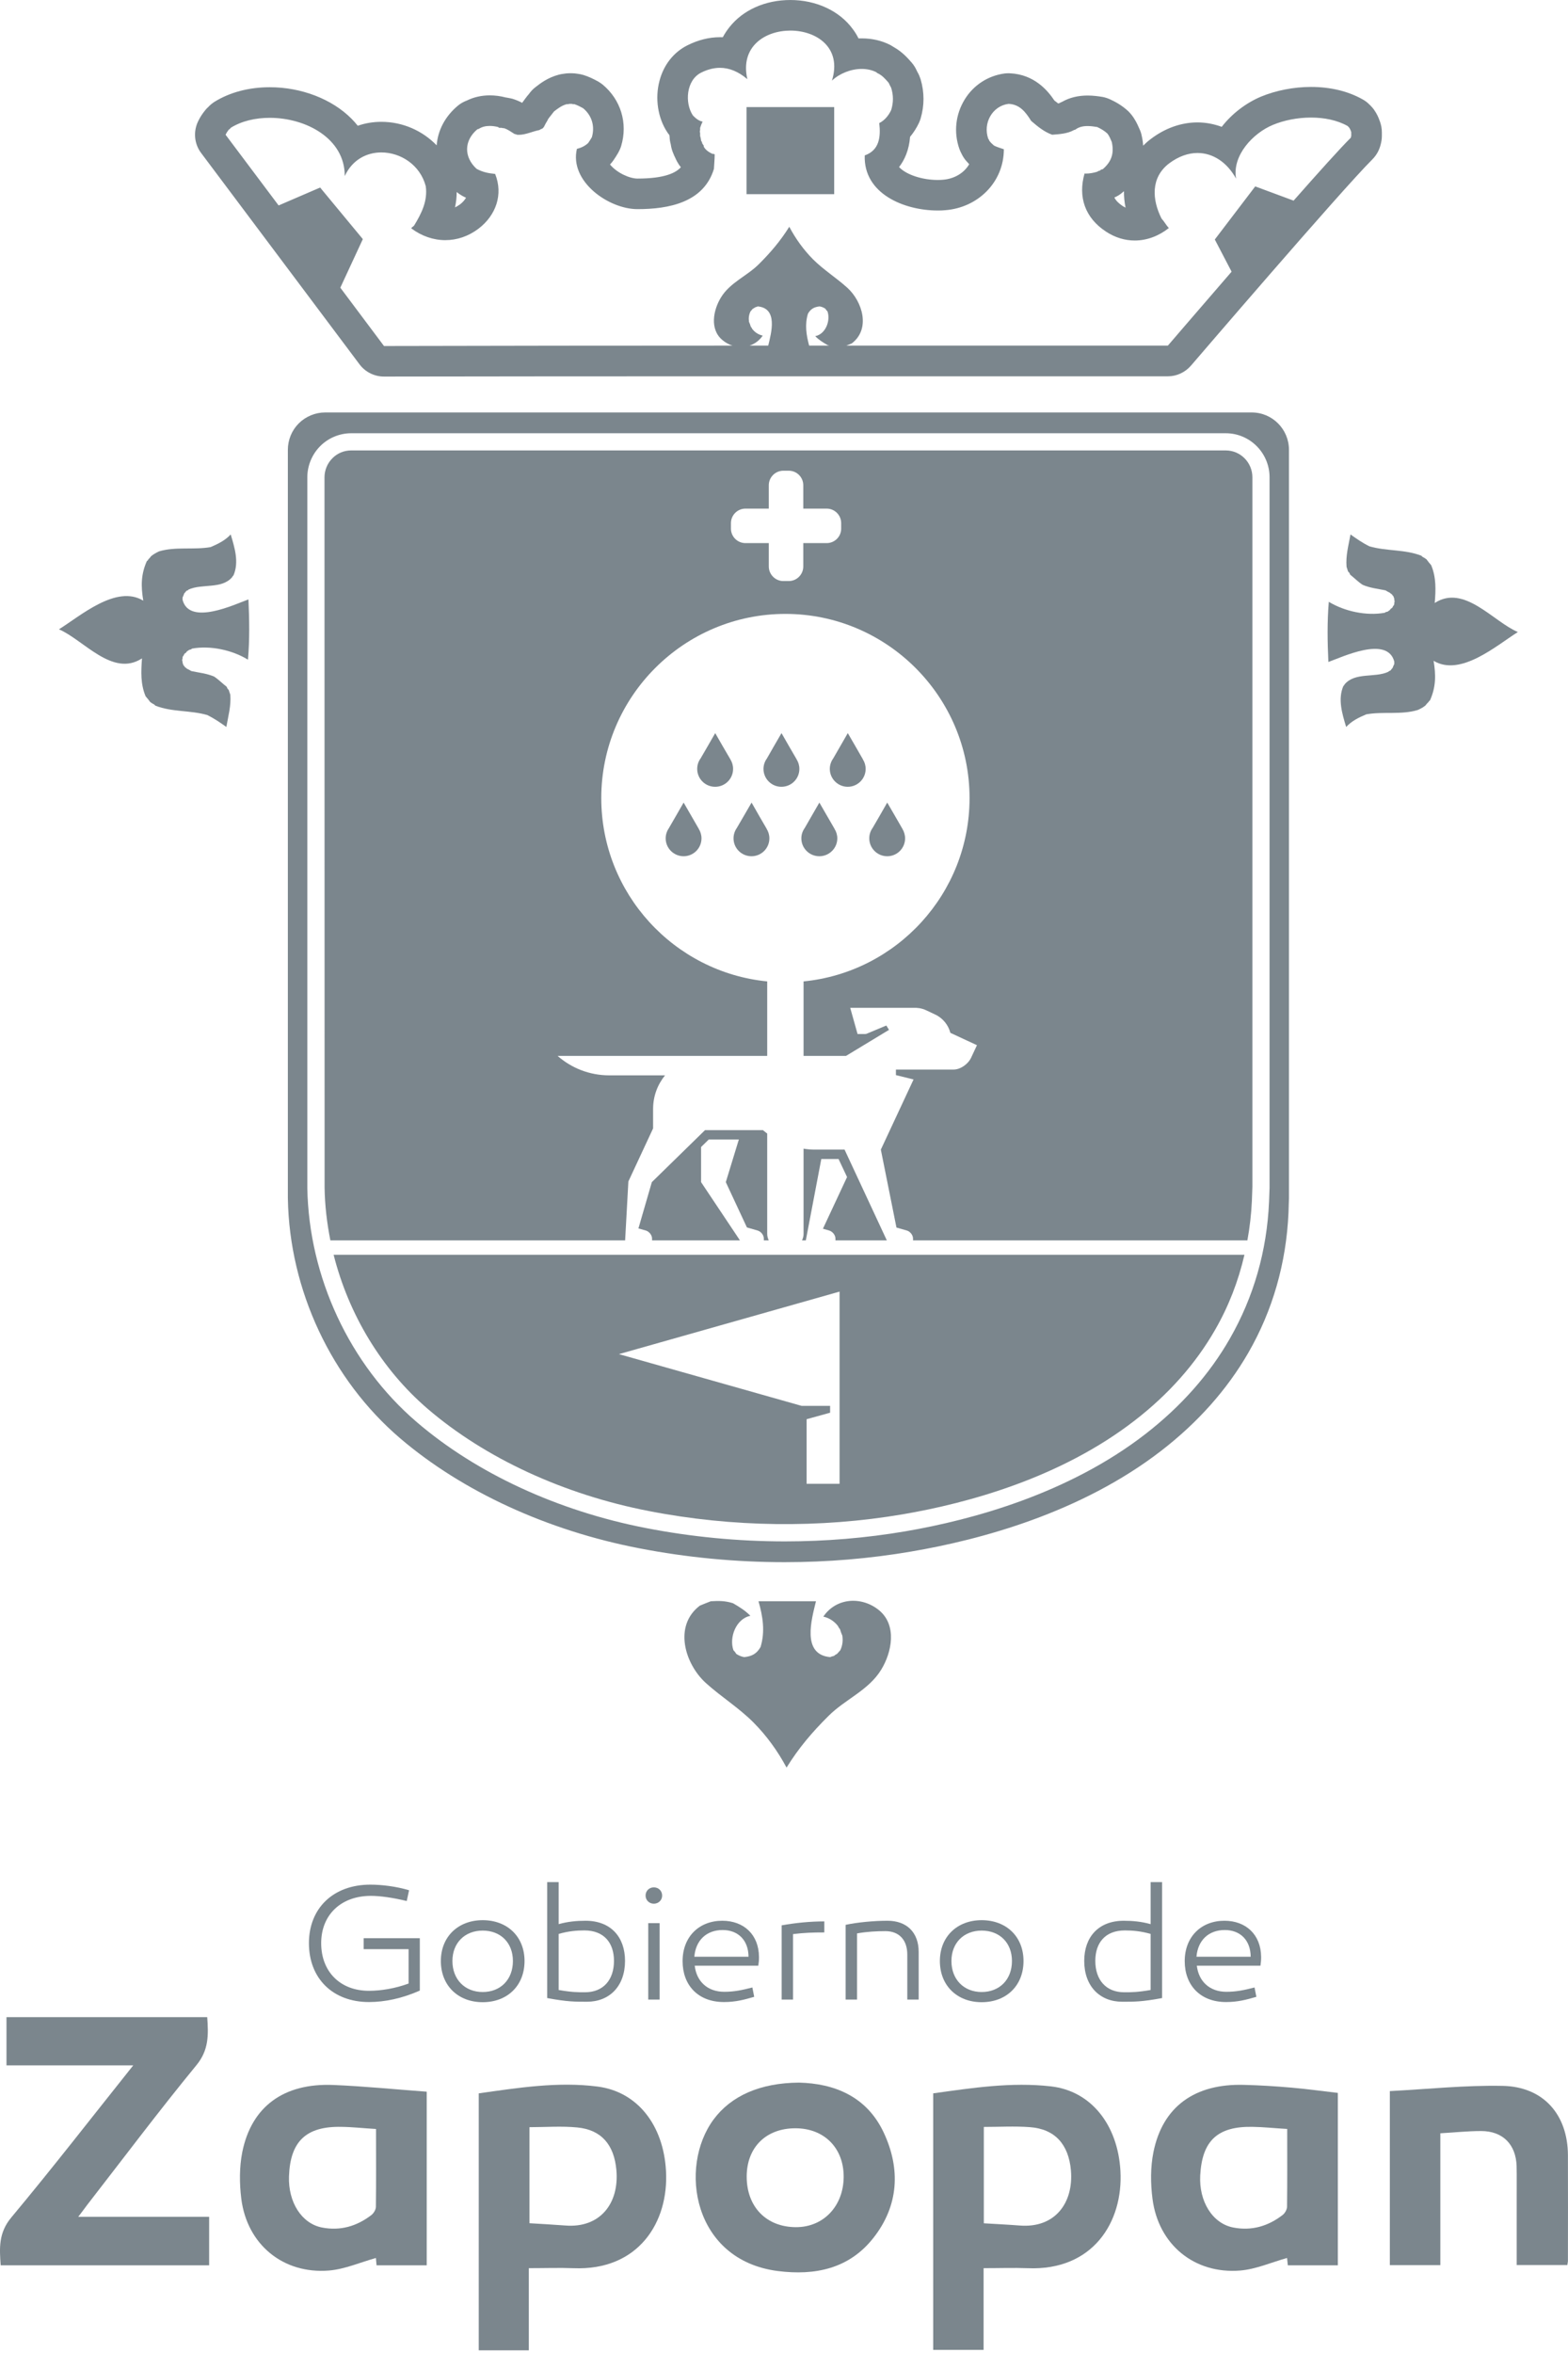 <?xml version="1.0" encoding="UTF-8" standalone="no"?><!DOCTYPE svg PUBLIC "-//W3C//DTD SVG 1.1//EN" "http://www.w3.org/Graphics/SVG/1.1/DTD/svg11.dtd"><svg width="100%" height="100%" viewBox="0 0 400 600" version="1.1" xmlns="http://www.w3.org/2000/svg" xmlns:xlink="http://www.w3.org/1999/xlink" xml:space="preserve" style="fill-rule:evenodd;clip-rule:evenodd;stroke-linejoin:round;stroke-miterlimit:1.414;"><g id="zapopan"><path d="M387.212,161.166c-6.299,-2.653 -13.694,-12.284 -21.21,-7.411c0.283,-3.331 0.398,-6.524 -0.906,-9.639c-0.418,-0.478 -0.828,-0.976 -1.207,-1.503c-0.305,-0.24 -0.641,-0.441 -0.98,-0.602l-0.313,-0.303c-4.266,-1.675 -8.889,-1.119 -13.269,-2.405c-1.784,-0.881 -3.189,-1.878 -4.813,-3.018c-0.505,2.824 -1.239,5.351 -1.005,8.249c0.119,0.371 0.258,0.788 0.387,1.201c0.248,0.194 0.442,0.468 0.521,0.793c1.085,0.855 2.025,1.84 3.205,2.603c1.866,0.805 3.835,1 5.836,1.41c0.355,0.234 0.715,0.43 1.094,0.603c0.152,0.173 0.306,0.289 0.516,0.391c0.093,0.199 0.238,0.377 0.399,0.509c0.064,0.209 0.115,0.403 0.218,0.609l0,0.303l0.063,0.209l0,0.292l-0.063,0.298l0,0.291l-0.128,0.317l-0.194,0.2l-0.114,0.298c-0.135,0.161 -0.296,0.293 -0.488,0.393l-0.209,0.303c-0.192,0.128 -0.409,0.265 -0.58,0.417l-0.443,0.088l-0.279,0.19c-4.646,0.843 -10.214,-0.335 -14.272,-2.795c-0.427,5.161 -0.346,10.177 -0.106,15.344c3.488,-1.234 15.045,-6.806 16.813,-0.097l0,0.609c-0.176,0.321 -0.299,0.662 -0.436,1.002c-0.181,0.232 -0.408,0.482 -0.578,0.694l-0.311,0.106l-0.217,0.196c-3.392,1.592 -8.497,0.024 -11.148,3.215l-0.09,0.201l-0.208,0.197c-1.454,3.383 -0.305,7.068 0.71,10.448c1.436,-1.556 3.238,-2.42 5.119,-3.216c4.321,-0.787 8.949,0.177 13.161,-1.116c0.717,-0.317 1.423,-0.694 2.002,-1.194c0.2,-0.317 0.442,-0.557 0.7,-0.806l0.112,-0.186l0.313,-0.306c1.504,-3.402 1.504,-6.4 0.9,-10.048c6.888,4.15 16.041,-3.911 21.498,-7.334" style="fill:#7b868d;"/><path d="M46.572,152.956l0,-0.599c0.161,-0.326 0.298,-0.666 0.419,-1.025c0.184,-0.225 0.402,-0.453 0.594,-0.699l0.313,-0.093l0.192,-0.199c3.401,-1.586 8.527,-0.028 11.173,-3.216l0.08,-0.182l0.216,-0.216c1.462,-3.362 0.306,-7.075 -0.706,-10.442c-1.447,1.543 -3.24,2.414 -5.128,3.222c-4.34,0.758 -8.954,-0.18 -13.165,1.092c-0.714,0.346 -1.398,0.715 -2.009,1.215c-0.199,0.299 -0.433,0.557 -0.697,0.798l-0.097,0.206l-0.314,0.296c-1.503,3.397 -1.503,6.389 -0.893,10.051c-6.87,-4.179 -16.048,3.904 -21.515,7.305c6.286,2.689 13.688,12.308 21.187,7.412c-0.243,3.361 -0.395,6.526 0.924,9.666c0.41,0.474 0.827,0.976 1.197,1.492c0.329,0.223 0.66,0.441 1.006,0.614l0.298,0.289c4.274,1.675 8.895,1.121 13.266,2.399c1.776,0.896 3.199,1.869 4.831,3.028c0.481,-2.826 1.235,-5.36 1.005,-8.245c-0.145,-0.38 -0.275,-0.787 -0.403,-1.197c-0.241,-0.204 -0.426,-0.49 -0.507,-0.798c-1.108,-0.85 -2.049,-1.838 -3.223,-2.613c-1.863,-0.796 -3.831,-0.976 -5.818,-1.402c-0.346,-0.222 -0.723,-0.422 -1.116,-0.602c-0.128,-0.149 -0.307,-0.288 -0.507,-0.388c-0.073,-0.199 -0.234,-0.362 -0.386,-0.502c-0.056,-0.213 -0.128,-0.413 -0.217,-0.611l0,-0.308l-0.088,-0.206l0,-0.285l0.088,-0.331l0,-0.287l0.122,-0.289l0.176,-0.189l0.121,-0.33c0.144,-0.132 0.303,-0.274 0.497,-0.398l0.194,-0.293c0.216,-0.121 0.408,-0.266 0.611,-0.398l0.401,-0.097l0.305,-0.216c4.638,-0.832 10.207,0.344 14.258,2.828c0.449,-5.163 0.353,-10.202 0.12,-15.365c-3.472,1.245 -15.053,6.807 -16.805,0.108" style="fill:#7b868d;"/><path d="M224.285,410.633c-4.37,-3.617 -10.914,-3.32 -14.255,1.597c1.469,0.308 2.794,1.177 3.719,2.369c0.145,0.315 0.297,0.58 0.533,0.824c0.161,0.576 0.36,1.134 0.6,1.656c0.194,1.317 0.042,2.513 -0.514,3.716c-0.275,0.325 -0.555,0.62 -0.836,0.933c-0.289,0.131 -0.569,0.318 -0.811,0.531c-0.353,0.061 -0.651,0.168 -0.947,0.294c-7.355,-0.664 -4.719,-9.695 -3.617,-14.243l-14.66,0c1.116,3.92 1.72,7.724 0.523,11.67c-0.98,1.701 -2.179,2.362 -4.147,2.573c-0.708,-0.105 -1.431,-0.406 -2.058,-0.825c-0.185,-0.353 -0.441,-0.651 -0.714,-0.933c-1.143,-3.245 0.657,-8.032 4.323,-8.774c-1.319,-1.355 -2.804,-2.26 -4.427,-3.205c-1.994,-0.636 -3.642,-0.636 -5.677,-0.506c-0.946,0.341 -1.862,0.753 -2.788,1.118c-6.813,5.171 -3.785,14.923 1.544,19.741c3.89,3.514 8.399,6.298 12.128,10.045c3.368,3.382 6.18,7.281 8.446,11.51c3.103,-5.008 6.534,-9.037 10.691,-13.159c4.218,-4.242 10.237,-6.527 13.459,-11.812c2.709,-4.427 4.081,-11.29 -0.515,-15.12" style="fill:#7b868d;"/><path d="M323.866,302.424l0,0.483l-0.128,3.513c-0.547,12.599 -3.93,24.312 -9.98,34.886c-5.21,9.122 -12.466,17.311 -21.54,24.348c-19.658,15.233 -44.136,21.887 -61.213,24.815c-10.047,1.712 -20.406,2.577 -30.773,2.577c-11.951,0 -23.901,-1.154 -35.489,-3.411c-22.486,-4.368 -43.269,-13.982 -58.507,-27.079c-17.03,-14.606 -27.429,-36.879 -27.837,-59.585l0,-181.263c0,-2.955 1.189,-5.84 3.269,-7.928c2.075,-2.107 4.974,-3.304 7.907,-3.304l223.113,0c6.172,0 11.178,5.034 11.178,11.232l0,180.716Zm-4.557,-197.249l-236.364,0c-2.515,0 -4.934,1.005 -6.734,2.786c-1.784,1.783 -2.779,4.218 -2.779,6.746l0,190.804c0,0.056 0.007,0.129 0.007,0.177c0.401,23.287 11.107,46.102 28.657,61.086c15.882,13.547 37.508,23.496 60.919,28.02c12.151,2.361 24.655,3.551 37.16,3.551c10.843,0 21.676,-0.903 32.212,-2.703c17.81,-3.016 43.358,-9.901 63.81,-25.682c9.37,-7.227 16.836,-15.635 22.228,-24.971c6.237,-10.818 9.686,-22.845 10.271,-35.703l0.12,-3.802l0,-0.348l0,-190.429c0,-5.264 -4.242,-9.532 -9.507,-9.532" style="fill:#7b868d;"/><path d="M218.217,190.29l-1.943,-3.352l-1.928,3.352l-1.793,3.11c-0.532,0.744 -0.867,1.651 -0.867,2.669c0,2.514 2.063,4.557 4.579,4.557c2.515,0 4.565,-2.043 4.565,-4.557c0,-0.905 -0.266,-1.748 -0.714,-2.435l0.022,0l-1.921,-3.344l0,0Z" style="fill:#7b868d;"/><path d="M209.024,204.653l-1.935,3.352l-1.784,3.105c-0.549,0.759 -0.878,1.659 -0.878,2.668c0,2.511 2.05,4.557 4.59,4.557c2.515,0 4.581,-2.046 4.581,-4.557c0,-0.891 -0.266,-1.723 -0.716,-2.426l0.015,0l-1.936,-3.347l-1.937,-3.352l0,0Z" style="fill:#7b868d;"/><path d="M194.63,288.185l-14.786,0l-13.559,13.251l-3.424,11.803l1.906,0.541c0.851,0.269 1.575,1.17 1.575,2.051l0,0.46l22.422,0l-9.919,-14.855l0,-8.953l1.97,-1.928l7.668,0l-3.329,10.881l5.385,11.55l2.74,0.794c0.877,0.269 1.575,1.17 1.575,2.051l0,0.46l1.254,0c-0.232,-0.513 -0.394,-1.055 -0.394,-1.659l0,-25.58c-0.36,-0.289 -0.737,-0.575 -1.084,-0.867" style="fill:#7b868d;"/><path d="M226.232,316.291l-10.78,-23.145l-7.626,0c-0.964,0 -1.912,-0.085 -2.836,-0.24l0,21.726c0,0.604 -0.161,1.146 -0.395,1.659l0.973,0l3.948,-20.75l4.404,0l2.168,4.6l-6.155,13.174l1.599,0.465c0.875,0.269 1.592,1.17 1.592,2.049l0,0.462l13.108,0Z" style="fill:#7b868d;"/><path d="M201.286,190.29l-1.922,-3.352l-1.944,3.352l-1.777,3.11c-0.538,0.744 -0.876,1.651 -0.876,2.669c0,2.514 2.049,4.557 4.572,4.557c2.541,0 4.581,-2.043 4.581,-4.557c0,-0.905 -0.264,-1.748 -0.706,-2.435l0.016,0l-1.944,-3.344l0,0Z" style="fill:#7b868d;"/><path d="M191.728,204.653l-1.943,3.352l-1.809,3.105c-0.529,0.759 -0.851,1.659 -0.851,2.668c0,2.511 2.04,4.557 4.589,4.557c2.513,0 4.555,-2.046 4.555,-4.557c0,-0.891 -0.256,-1.723 -0.697,-2.426l0.014,0l-1.944,-3.347l-1.914,-3.352l0,0Z" style="fill:#7b868d;"/><path d="M182.438,200.626c2.532,0 4.574,-2.041 4.574,-4.557c0,-0.904 -0.259,-1.748 -0.692,-2.435l0.009,0l-1.952,-3.344l-1.923,-3.352l-1.928,3.352l-1.809,3.112c-0.546,0.742 -0.858,1.651 -0.858,2.667c0,2.516 2.047,4.557 4.579,4.557" style="fill:#7b868d;"/><path d="M228.281,208.003l-1.946,-3.352l-1.919,3.352l-1.801,3.107c-0.547,0.758 -0.861,1.659 -0.861,2.667c0,2.512 2.05,4.558 4.581,4.558c2.525,0 4.557,-2.046 4.557,-4.558c0,-0.892 -0.273,-1.722 -0.683,-2.427l-1.928,-3.347l0,0Z" style="fill:#7b868d;"/><path d="M176.333,208.003l-1.939,-3.352l-1.928,3.352l-1.799,3.107c-0.516,0.758 -0.852,1.659 -0.852,2.667c0,2.512 2.056,4.558 4.579,4.558c2.517,0 4.559,-2.046 4.559,-4.558c0,-0.892 -0.267,-1.722 -0.701,-2.427l0.009,0l-1.928,-3.347l0,0Z" style="fill:#7b868d;"/><path d="M214.586,134.807c0,2.033 -1.665,3.684 -3.705,3.684l-5.964,0l0,5.955c0,2.049 -1.663,3.718 -3.696,3.718l-1.399,0c-2.016,0 -3.703,-1.669 -3.703,-3.718l0,-5.955l-5.947,0c-2.042,0 -3.707,-1.651 -3.707,-3.684l0,-1.411c0,-2.049 1.665,-3.702 3.707,-3.702l5.947,0l0,-5.958c0,-2.053 1.687,-3.705 3.703,-3.705l1.399,0c2.033,0 3.696,1.652 3.696,3.705l0,5.958l5.964,0c2.04,0 3.705,1.653 3.705,3.702l0,1.411Zm98.104,-19.948l-223.113,0c-1.793,0 -3.543,0.712 -4.791,2.006c-1.277,1.271 -2.007,3.043 -2.007,4.843l0.024,181.066c0.062,4.555 0.594,9.073 1.478,13.519l75.19,0l0.829,-15.02l6.308,-13.542l0,-4.963c0,-3.256 1.142,-6.22 3.046,-8.56l-6.599,0l-7.627,0c-5.07,0 -9.667,-1.876 -13.187,-4.962l53.475,0l0,-18.991c-23.715,-2.342 -42.33,-22.409 -42.33,-46.748c0,-25.881 21.081,-46.966 46.976,-46.966c25.87,0 46.973,21.085 46.973,46.966c0,24.339 -18.603,44.406 -42.345,46.748l0,18.991l10.835,0l10.96,-6.638l-0.683,-1.108l-5.078,2.122l-0.28,0.047l-1.978,0l-1.875,-6.682l16.623,0l0.254,0.005l0.17,0.015l0.154,0.028l0.119,0l0.122,0.019l0.112,0.005c0.658,0.101 1.308,0.301 1.912,0.596l0.17,0.079l1.983,0.937c2.025,0.927 3.401,2.687 3.931,4.696l6.784,3.152l-1.496,3.198c-0.78,1.66 -2.757,3.017 -4.461,3.017l-7.151,0l-1.906,0l-5.657,0l0,1.415l4.5,1.104l-8.349,17.895l3.984,19.869l2.669,0.765c0.853,0.268 1.561,1.168 1.561,2.049l0,0.462l85.292,0c0.604,-3.291 0.988,-6.63 1.149,-10.053l0.128,-3.598l0,-180.934c0,-3.782 -3.046,-6.849 -6.798,-6.849" style="fill:#7b868d;"/><path d="M214.174,329.351l0,49.011l-8.405,0l0,-16.474l5.995,-1.656l0,-1.75l-7.288,0l-46.588,-13.189l56.286,-15.942Zm-105.093,29.874c14.691,12.607 34.757,21.889 56.504,26.092c21.154,4.13 43.577,4.417 64.689,0.824c16.595,-2.828 40.319,-9.274 59.26,-23.971c8.608,-6.664 15.479,-14.423 20.43,-23.053c3.448,-5.98 5.938,-12.412 7.499,-19.162l-232.355,0c3.834,15.209 12.224,29.187 23.973,39.27" style="fill:#7b868d;"/><path d="M58.379,33.043l0.282,-0.18l0.192,-0.265c2.748,-1.729 6.301,-2.553 9.965,-2.553c9.217,0 19.182,5.265 19.127,14.856c1.929,-4.176 5.6,-6.031 9.331,-6.031c4.903,0 9.901,3.155 11.339,8.615c0.516,3.767 -1.085,6.931 -2.966,10.017c-0.159,0.19 -0.338,0.325 -0.537,0.446l-0.202,0.277c2.637,1.985 5.666,3.011 8.696,3.011c2.932,0 5.867,-0.962 8.446,-2.911c4.492,-3.416 6.356,-8.764 4.259,-13.974c-1.741,-0.167 -3.181,-0.459 -4.725,-1.295c-3.262,-2.97 -3.279,-7.18 0.192,-10.093l0.372,-0.1c0.819,-0.547 1.798,-0.748 2.78,-0.748c0.723,0 1.462,0.107 2.137,0.28l0.274,0.203l0.659,0l0.256,0.08l0.289,0c0.99,0.301 1.826,0.936 2.702,1.483c0.216,0.022 0.432,0.095 0.642,0.195c0.145,0 0.297,0.021 0.451,0.021c1.783,0 3.56,-0.896 5.287,-1.222c0.225,-0.176 0.49,-0.292 0.748,-0.374c0.128,-0.129 0.24,-0.256 0.362,-0.386c0.297,-0.638 0.65,-1.228 1.021,-1.843l0,-0.093c0.498,-0.715 1.067,-1.347 1.575,-2.04c1.019,-0.788 1.96,-1.511 3.244,-1.857l0.371,0l0.282,-0.078l0.644,0l0.289,0.078l0.361,0c0.779,0.257 1.511,0.635 2.217,1.024c2.267,1.86 3.062,4.649 2.245,7.409c-0.306,0.516 -0.604,0.993 -0.943,1.48c-0.819,0.747 -1.783,1.232 -2.868,1.471c-1.976,8.308 8.077,15.381 15.446,15.381c7.94,0 16.908,-1.675 19.506,-10.271c0.055,-1.249 0.192,-2.45 0.192,-3.702l-0.281,-0.114l-0.282,0c-0.875,-0.41 -1.735,-0.948 -2.234,-1.845l0,-0.27c-0.112,-0.188 -0.256,-0.377 -0.377,-0.548l-0.081,-0.372l-0.193,-0.281c-0.057,-0.45 -0.152,-0.893 -0.266,-1.294l0,-0.739l-0.087,-0.277c0.087,-0.334 0.111,-0.672 0.087,-1.016c0.17,-0.552 0.386,-1.087 0.635,-1.589c-0.995,-0.164 -1.8,-0.875 -2.475,-1.563c-2.137,-3.198 -1.727,-9.013 2.106,-10.93c1.657,-0.827 3.256,-1.22 4.789,-1.22c2.428,0 4.744,0.979 6.993,2.892c-1.905,-8.333 4.555,-12.388 10.978,-12.388c6.628,0 13.22,4.307 10.6,12.755c1.921,-1.802 4.814,-2.982 7.594,-2.982c1.31,0 2.596,0.268 3.738,0.843l0.176,0.185c1.286,0.567 2.065,1.483 2.967,2.519c0.192,0.418 0.408,0.861 0.642,1.278c0.588,1.957 0.588,3.701 0,5.655c-0.628,1.357 -1.672,2.655 -3.046,3.33c0.408,3.556 0.026,6.931 -3.705,8.246c-0.345,9.789 10.093,14.048 18.628,14.048c0.668,0 1.31,-0.012 1.937,-0.081c8.365,-0.662 14.924,-7.165 14.924,-15.54c-0.853,-0.308 -1.696,-0.521 -2.499,-0.931c-0.449,-0.377 -0.853,-0.766 -1.188,-1.201c-0.066,-0.213 -0.17,-0.398 -0.298,-0.562c-1.383,-3.91 1.012,-8.347 5.183,-8.878c2.869,0.117 4.38,2.12 5.763,4.34c1.648,1.411 3.269,2.781 5.367,3.532c1.872,-0.143 3.906,-0.261 5.571,-1.201l0.36,-0.112c0.877,-0.684 1.978,-0.9 3.103,-0.9c0.842,0 1.696,0.121 2.467,0.252c0.971,0.468 1.783,0.918 2.596,1.672c0.516,0.647 0.779,1.407 1.108,2.138c0.637,2.897 -0.055,5.02 -2.314,6.945l-0.375,0.086l-0.379,0.286l-0.362,0.084l-0.274,0.186c-0.981,0.297 -1.952,0.474 -2.942,0.474c-0.104,0 -0.2,-0.012 -0.304,-0.024c-1.707,5.97 0.111,11.316 5.481,14.821c2.324,1.533 4.838,2.265 7.327,2.265c3.065,0 6.085,-1.118 8.705,-3.183c-0.723,-0.747 -1.173,-1.668 -1.872,-2.416c-2.42,-4.792 -2.814,-10.439 1.943,-14.07c2.388,-1.78 4.863,-2.649 7.227,-2.649c3.906,0 7.521,2.322 9.844,6.538c-1.039,-5.927 4.347,-11.605 9.369,-13.691c2.839,-1.189 6.31,-1.879 9.751,-1.879c3.35,0 6.663,0.649 9.321,2.144c0.13,0.113 0.266,0.258 0.379,0.37c0.209,0.302 0.37,0.603 0.472,0.933l0.09,0.286l0,1.012l-0.09,0.182l0,0.187c-2.642,2.615 -8.205,8.8 -14.616,16.069l-9.789,-3.628l-10.311,13.537l4.283,8.207c-8.943,10.33 -16.257,18.853 -16.257,18.853l-82.023,0c0.467,-0.17 0.9,-0.358 1.374,-0.547c4.903,-3.724 2.717,-10.733 -1.131,-14.213c-2.797,-2.531 -6.028,-4.545 -8.73,-7.233c-2.426,-2.443 -4.46,-5.276 -6.067,-8.31c-2.259,3.61 -4.734,6.514 -7.729,9.501c-3.048,3.061 -7.371,4.704 -9.693,8.506c-1.961,3.181 -2.96,8.137 0.377,10.886c0.77,0.659 1.656,1.137 2.563,1.41c-29.623,0.007 -59.262,0.028 -88.907,0.104l-11.204,-14.956l0.057,0.092l5.746,-12.397l-10.891,-13.151l-10.592,4.566l-13.533,-18.032c0.225,-0.465 0.507,-0.912 0.836,-1.313m58.121,15.921c0.417,0.348 0.867,0.66 1.35,0.931c0.337,0.193 0.69,0.374 1.036,0.518c-0.425,0.756 -1.036,1.319 -1.536,1.705c-0.424,0.315 -0.85,0.55 -1.278,0.766c0.274,-1.225 0.428,-2.53 0.428,-3.92m167.915,1.333c0.71,-0.301 1.36,-0.727 1.937,-1.229c0.121,-0.104 0.259,-0.206 0.377,-0.313c-0.023,1.374 0.114,2.772 0.403,4.195c-0.249,-0.121 -0.483,-0.258 -0.723,-0.403c-1.02,-0.679 -1.721,-1.366 -2.131,-2.181c0.042,-0.012 0.089,-0.053 0.137,-0.069m-78.309,29.699c0.71,-1.236 1.575,-1.711 2.975,-1.864c0.54,0.08 1.052,0.298 1.495,0.603c0.12,0.257 0.321,0.458 0.521,0.668c0.814,2.338 -0.464,5.802 -3.132,6.315c0.955,0.984 2.04,1.637 3.205,2.312c0.144,0.046 0.289,0.071 0.426,0.1l-5.183,0c-0.733,-2.724 -1.141,-5.398 -0.307,-8.134m-14.217,3.863c-0.095,-0.213 -0.223,-0.414 -0.368,-0.58c-0.12,-0.429 -0.265,-0.824 -0.45,-1.21c-0.137,-0.927 -0.032,-1.806 0.385,-2.666c0.186,-0.227 0.386,-0.443 0.579,-0.668c0.226,-0.097 0.425,-0.225 0.604,-0.366c0.224,-0.06 0.456,-0.142 0.664,-0.237c5.178,0.466 3.489,6.663 2.67,9.998l-4.781,0c1.31,-0.419 2.492,-1.253 3.383,-2.553c-1.078,-0.231 -2.026,-0.839 -2.686,-1.718m-100.166,9.053c1.469,1.957 3.778,3.106 6.237,3.106l0.007,0c27.904,-0.053 58.041,-0.064 92.14,-0.064l107.819,0c2.274,0 4.427,-1.014 5.905,-2.734c0.396,-0.448 38.184,-44.538 46.284,-52.602c1.019,-1.028 1.727,-2.3 2.073,-3.681c0.194,-0.724 0.33,-1.463 0.33,-2.214l0,-1.012c0,-0.93 -0.178,-1.833 -0.476,-2.693l-0.055,-0.121c-0.311,-0.949 -0.748,-1.869 -1.35,-2.745c-0.291,-0.448 -0.633,-0.831 -0.988,-1.205l-0.41,-0.394c-0.474,-0.481 -1.045,-0.9 -1.665,-1.234c-3.679,-2.07 -8.196,-3.153 -13.13,-3.153c-4.38,0 -8.906,0.884 -12.757,2.471c-3.701,1.558 -7.353,4.259 -10.02,7.703c-1.961,-0.715 -4.048,-1.127 -6.187,-1.127c-4.155,0 -8.288,1.465 -11.934,4.246c-0.693,0.521 -1.335,1.088 -1.923,1.682c-0.055,-0.86 -0.183,-1.748 -0.391,-2.627c-0.106,-0.559 -0.306,-1.113 -0.549,-1.632l-0.159,-0.341c-0.348,-0.817 -0.91,-2.073 -1.936,-3.347c-0.217,-0.279 -0.476,-0.54 -0.722,-0.805c-1.707,-1.585 -3.392,-2.466 -4.704,-3.07c-0.611,-0.273 -1.255,-0.49 -1.904,-0.606c-0.99,-0.161 -2.333,-0.358 -3.81,-0.358c-2.435,0 -4.63,0.542 -6.485,1.599c-0.242,0.097 -0.499,0.23 -0.748,0.358c-0.081,0.025 -0.159,0.049 -0.282,0.057c-0.304,-0.23 -0.619,-0.47 -0.955,-0.74c-1.681,-2.52 -5.111,-6.654 -11.33,-6.938c-0.115,-0.014 -0.243,-0.014 -0.364,-0.014c-0.33,0 -0.659,0.024 -0.99,0.057c-4.226,0.559 -7.94,2.949 -10.188,6.614c-2.34,3.797 -2.856,8.382 -1.374,12.598c0.137,0.417 0.336,0.815 0.536,1.204c0.298,0.635 0.677,1.234 1.11,1.76c0.297,0.343 0.588,0.665 0.868,0.961c-1.292,2.215 -3.727,3.72 -6.711,3.963c-0.403,0.036 -0.858,0.055 -1.31,0.055c-3.944,0 -7.978,-1.326 -9.787,-3.207c-0.032,-0.027 -0.065,-0.048 -0.088,-0.079c1.405,-1.812 2.548,-4.311 2.811,-7.712c0.86,-1.037 1.632,-2.213 2.243,-3.508c0.171,-0.358 0.313,-0.735 0.443,-1.137c0.986,-3.375 0.986,-6.666 0,-10.058c-0.194,-0.575 -0.417,-1.141 -0.715,-1.667c-0.106,-0.173 -0.203,-0.349 -0.282,-0.55c-0.329,-0.724 -0.739,-1.38 -1.262,-1.99c-0.979,-1.113 -2.338,-2.693 -4.501,-3.926c-0.312,-0.205 -0.635,-0.392 -0.973,-0.59c-2.21,-1.121 -4.659,-1.68 -7.281,-1.68c-0.28,0 -0.553,0.012 -0.82,0.012c-0.417,-0.848 -0.915,-1.668 -1.495,-2.419c-3.39,-4.628 -9.33,-7.378 -15.887,-7.378c-6.381,0 -12.056,2.511 -15.552,6.928c-0.642,0.811 -1.213,1.665 -1.689,2.564c-0.23,0 -0.463,-0.008 -0.73,-0.008c-2.755,0 -5.545,0.699 -8.26,2.052c-3.529,1.752 -6.085,4.972 -7.153,9.038c-1.204,4.456 -0.45,9.511 2.001,13.177c0.152,0.24 0.313,0.462 0.498,0.662c0.009,0.149 0.04,0.31 0.073,0.445c0.009,0.653 0.112,1.322 0.298,1.951c0.013,0.067 0.013,0.095 0.013,0.121c0.123,0.818 0.364,1.621 0.708,2.374c0.113,0.301 0.234,0.587 0.388,0.864c0.145,0.356 0.329,0.718 0.521,1.071c0.275,0.516 0.602,0.986 0.939,1.403c-1.235,1.395 -4.065,2.889 -11.065,2.889c-2.001,0 -5.256,-1.442 -7.007,-3.591c0.313,-0.331 0.602,-0.668 0.867,-1.054c0.434,-0.611 0.82,-1.257 1.246,-1.971c0.297,-0.528 0.554,-1.106 0.732,-1.689c1.743,-5.819 -0.082,-11.822 -4.758,-15.688c-0.329,-0.253 -0.668,-0.487 -1.036,-0.708c-1.319,-0.746 -2.565,-1.321 -3.82,-1.707c-0.497,-0.148 -1.004,-0.252 -1.518,-0.313c-0.472,-0.081 -0.964,-0.133 -1.453,-0.133l-0.644,0c-0.474,0 -0.957,0.052 -1.414,0.133c-0.434,0.057 -0.838,0.109 -1.253,0.229c-2.854,0.747 -4.766,2.246 -6.029,3.234c-0.554,0.431 -1.053,0.95 -1.463,1.507c-0.15,0.217 -0.304,0.402 -0.481,0.587c-0.353,0.45 -0.805,1.037 -1.263,1.684c-0.038,0.064 -0.08,0.116 -0.111,0.17c-0.701,-0.376 -1.552,-0.741 -2.483,-1.034c-0.371,-0.1 -0.764,-0.169 -1.143,-0.237c-0.2,-0.053 -0.386,-0.072 -0.593,-0.103c-1.357,-0.359 -2.709,-0.532 -4.067,-0.532c-2.091,0 -4.076,0.454 -5.819,1.314c-0.86,0.318 -1.656,0.768 -2.355,1.358c-3.198,2.69 -5.071,6.236 -5.36,10.074c-3.61,-3.726 -8.641,-5.995 -14.12,-5.995c-2.089,0 -4.139,0.341 -6.012,1.001c-0.49,-0.627 -1.028,-1.222 -1.599,-1.8c-4.989,-5.021 -12.803,-8.025 -20.847,-8.025c-5.296,0 -10.174,1.289 -14.087,3.712c-0.596,0.383 -1.15,0.833 -1.624,1.355c-0.29,0.241 -0.54,0.518 -0.78,0.827c-0.706,0.864 -1.31,1.781 -1.776,2.769c-1.294,2.648 -1.005,5.782 0.763,8.117l40.409,53.89Z" style="fill:#7b868d;"/><rect x="190.444" y="27.307" width="22.358" height="22.206" style="fill:#7b868d;"/><path d="M33.994,526.653l-32.34,0l0,-12.296l51.209,0c0.315,4.45 0.459,8.387 -2.788,12.296c-9.587,11.677 -18.644,23.76 -27.903,35.674c-0.617,0.832 -1.237,1.68 -2.21,2.95l33.393,0l0,12.369l-53.179,0c-0.313,-4.349 -0.585,-8.258 2.702,-12.201c10.446,-12.51 20.451,-25.426 31.116,-38.792" style="fill:#7b868d;"/><path d="M135.071,566.909c3.136,0.191 6.173,0.352 9.179,0.584c8.863,0.697 13.735,-5.682 12.994,-14.103c-0.563,-6.499 -3.849,-10.32 -9.988,-10.9c-4.018,-0.392 -8.111,-0.071 -12.185,-0.071l0,24.49Zm-0.168,11.461l0,20.947l-12.772,0l0,-65.526c10.024,-1.407 20.166,-3.043 30.34,-1.728c10.167,1.321 16.764,9.846 17.424,21.458c0.756,13.118 -7.032,25.543 -23.611,24.857c-3.641,-0.136 -7.257,-0.008 -11.381,-0.008" style="fill:#7b868d;"/><path d="M250.976,566.927c3.262,0.202 6.196,0.334 9.138,0.566c9.025,0.727 13.774,-5.772 13.083,-14.039c-0.588,-6.687 -4.098,-10.581 -10.503,-11.045c-3.851,-0.287 -7.757,-0.055 -11.718,-0.055l0,24.573Zm-0.057,11.443l0,20.826l-12.86,0l0,-65.404c9.942,-1.382 19.981,-2.942 30.081,-1.775c10.201,1.175 17.007,9.802 17.682,21.52c0.746,13.101 -7.049,25.528 -23.635,24.841c-3.602,-0.136 -7.25,-0.008 -11.268,-0.008" style="fill:#7b868d;"/><path d="M95.926,542.88c-3.168,-0.184 -6.012,-0.511 -8.857,-0.545c-8.992,-0.175 -13.035,3.703 -13.348,12.623c-0.225,6.587 3.222,12.035 8.423,13.045c4.669,0.909 8.888,-0.323 12.609,-3.191c0.578,-0.452 1.132,-1.371 1.14,-2.082c0.082,-6.485 0.033,-12.974 0.033,-19.85m12.931,34.766l-12.794,0c-0.064,-0.839 -0.17,-1.651 -0.17,-1.876c-4.009,1.123 -7.94,2.868 -11.981,3.202c-11.687,0.94 -20.88,-6.634 -22.359,-18.3c-0.483,-3.911 -0.506,-8.087 0.258,-11.934c2.362,-11.609 10.591,-17.595 23.2,-17.085c7.909,0.329 15.785,1.125 23.846,1.715l0,44.278Z" style="fill:#7b868d;"/><path d="M328.368,542.871c-3.174,-0.176 -6.026,-0.502 -8.88,-0.538c-8.873,-0.154 -12.819,3.517 -13.307,12.336c-0.372,6.673 3.124,12.304 8.421,13.332c4.678,0.911 8.904,-0.33 12.618,-3.21c0.57,-0.445 1.092,-1.365 1.109,-2.082c0.078,-6.502 0.039,-12.971 0.039,-19.838m12.915,34.775l-12.755,0c-0.095,-0.841 -0.176,-1.647 -0.199,-1.876c-3.989,1.111 -7.917,2.868 -11.944,3.202c-11.708,0.955 -20.878,-6.623 -22.381,-18.274c-0.507,-3.914 -0.533,-8.082 0.241,-11.932c2.347,-11.621 10.569,-17.514 23.176,-17.137c4.005,0.1 8.022,0.353 12.016,0.703c3.897,0.335 7.772,0.877 11.846,1.346l0,43.968Z" style="fill:#7b868d;"/><path d="M202.91,542.696c-7.499,0 -12.393,4.853 -12.426,12.264c-0.023,7.749 4.975,12.919 12.531,12.951c7.015,0.039 12.134,-5.321 12.206,-12.746c0.064,-7.393 -4.934,-12.469 -12.311,-12.469m0.938,-11.642c8.874,0.217 17.249,3.429 21.612,12.785c4.309,9.224 3.809,18.579 -2.619,26.767c-6.166,7.892 -14.887,9.712 -24.44,8.49c-21.634,-2.781 -25.363,-26.494 -16.363,-38.644c4.429,-5.978 11.814,-9.34 21.81,-9.398" style="fill:#7b868d;"/><path d="M367.433,543.974l0,33.613l-12.881,0l0,-44.371c9.594,-0.491 19.206,-1.525 28.794,-1.331c10.382,0.208 16.595,7.326 16.636,17.682c0.04,8.968 0,17.952 0,26.935c0,0.289 -0.088,0.558 -0.152,1.063l-12.916,0l0,-16.92c-0.017,-2.759 0.04,-5.54 -0.024,-8.29c-0.161,-5.542 -3.544,-8.953 -9.041,-8.953c-3.424,0 -6.816,0.367 -10.416,0.572" style="fill:#7b868d;"/><path d="M107.097,507.586c-4.421,1.959 -8.857,2.923 -12.972,2.923c-9.202,0 -15.316,-5.994 -15.316,-15.012c0,-8.932 6.227,-14.923 15.653,-14.923c2.984,0 6.648,0.457 9.894,1.43l-0.595,2.744c-3.615,-0.875 -6.815,-1.315 -9.145,-1.315c-7.587,0 -12.682,4.806 -12.682,12.064c0,7.257 4.846,12.146 12.191,12.146c3.07,0 6.695,-0.597 10.11,-1.854l0,-8.769l-11.467,0l0,-2.788l14.329,0l0,13.354Z" style="fill:#7b868d;fill-rule:nonzero;"/><path d="M130.845,500.049c0,-4.673 -3.15,-7.76 -7.708,-7.76c-4.515,0 -7.722,3.087 -7.722,7.76c0,4.728 3.207,7.903 7.722,7.903c4.558,0 7.708,-3.175 7.708,-7.903m2.965,0c0,6.289 -4.396,10.499 -10.673,10.499c-6.244,0 -10.673,-4.21 -10.673,-10.499c0,-6.225 4.429,-10.417 10.673,-10.417c6.277,0 10.673,4.192 10.673,10.417" style="fill:#7b868d;fill-rule:nonzero;"/><path d="M142.513,493.137l0,14.298c3.359,0.58 4.87,0.58 6.727,0.58c4.693,0 7.386,-3.193 7.386,-7.997c0,-4.607 -2.541,-7.773 -7.554,-7.773c-1.978,0 -4.084,0.185 -6.559,0.892m0,-2.491c2.34,-0.659 4.581,-0.867 6.863,-0.867c6.406,0 10.069,4.117 10.069,10.239c0,6.444 -3.961,10.414 -9.698,10.414c-2.991,0 -4.967,0.028 -10.159,-0.941l0,-29.563l2.925,0l0,10.718Z" style="fill:#7b868d;fill-rule:nonzero;"/><path d="M168.271,509.877l-2.902,0l0,-19.485l2.902,0l0,19.485Zm-3.584,-26.511c0,-1.222 0.931,-2.1 2.113,-2.1c1.182,0 2.113,0.878 2.113,2.1c0,1.164 -0.931,2.069 -2.113,2.069c-1.182,0 -2.113,-0.905 -2.113,-2.069" style="fill:#7b868d;fill-rule:nonzero;"/><path d="M177.127,498.955l13.822,0c-0.022,-4.259 -2.699,-6.81 -6.605,-6.81c-4.171,0 -6.881,2.674 -7.217,6.81m16.491,0.035c0,0.97 -0.041,1.327 -0.178,2.248l-16.216,0c0.457,3.997 3.238,6.659 7.538,6.659c2.499,0 4.509,-0.419 7.169,-1.106l0.467,2.387c-2.542,0.735 -4.728,1.331 -7.717,1.331c-6.67,0 -10.551,-4.358 -10.551,-10.424c0,-6.241 4.226,-10.308 10.125,-10.308c5.481,0 9.322,3.533 9.363,9.213" style="fill:#7b868d;fill-rule:nonzero;"/><path d="M210.286,492.759c-2.821,0 -5.104,0.07 -7.98,0.424l0,16.694l-2.901,0l0,-18.93c3.545,-0.626 7.208,-1.003 10.881,-1.003l0,2.815Z" style="fill:#7b868d;fill-rule:nonzero;"/><path d="M234.355,497.735l0,12.142l-2.902,0l0,-11.483c0,-3.733 -2.105,-5.964 -5.576,-5.964c-2.188,0 -4.63,0.116 -7.243,0.575l0,16.872l-2.909,0l0,-19.054c2.909,-0.634 7.201,-1.046 10.673,-1.046c4.927,0 7.957,2.982 7.957,7.958" style="fill:#7b868d;fill-rule:nonzero;"/><path d="M258.151,500.049c0,-4.673 -3.158,-7.76 -7.731,-7.76c-4.501,0 -7.708,3.087 -7.708,7.76c0,4.728 3.207,7.903 7.708,7.903c4.573,0 7.731,-3.175 7.731,-7.903m2.949,0c0,6.289 -4.396,10.499 -10.68,10.499c-6.228,0 -10.655,-4.21 -10.655,-10.499c0,-6.225 4.427,-10.417 10.655,-10.417c6.284,0 10.68,4.192 10.68,10.417" style="fill:#7b868d;fill-rule:nonzero;"/><path d="M279.417,500.018c0,4.804 2.693,7.997 7.369,7.997c1.859,0 3.376,0 6.742,-0.58l0,-14.298c-2.474,-0.707 -4.579,-0.89 -6.564,-0.89c-5.031,0 -7.547,3.165 -7.547,7.771m17.031,9.475c-5.185,0.967 -7.163,0.941 -10.157,0.941c-5.74,0 -9.704,-3.97 -9.704,-10.416c0,-6.12 3.681,-10.239 10.08,-10.239c2.282,0 4.516,0.208 6.861,0.867l0,-10.716l2.92,0l0,29.563Z" style="fill:#7b868d;fill-rule:nonzero;"/><path d="M305.224,498.955l13.829,0c-0.039,-4.259 -2.691,-6.81 -6.614,-6.81c-4.169,0 -6.879,2.674 -7.215,6.81m16.489,0.035c0,0.97 -0.046,1.327 -0.169,2.248l-16.232,0c0.473,3.997 3.256,6.659 7.544,6.659c2.492,0 4.519,-0.419 7.179,-1.106l0.467,2.387c-2.549,0.735 -4.735,1.331 -7.726,1.331c-6.652,0 -10.551,-4.358 -10.551,-10.424c0,-6.241 4.229,-10.308 10.126,-10.308c5.474,0 9.316,3.533 9.362,9.213" style="fill:#7b868d;fill-rule:nonzero;"/></g></svg>
